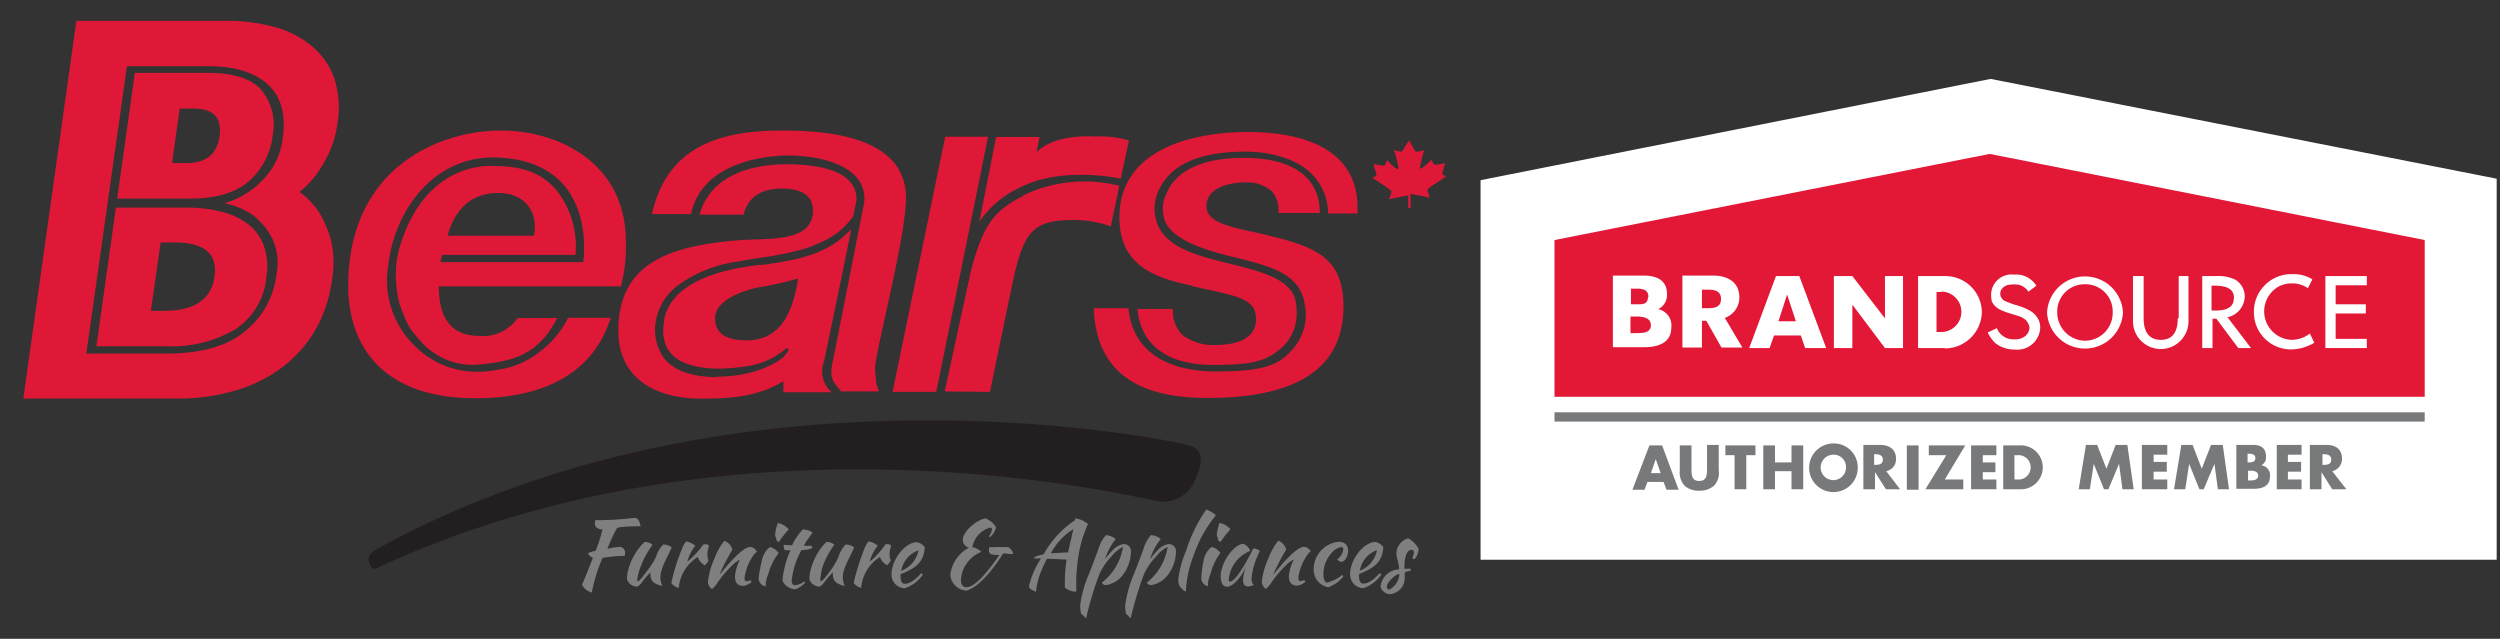 <svg xmlns="http://www.w3.org/2000/svg" viewBox="0 0 256 65.41"><rect x="0" y="0" width="256" height="65.41" fill="#333333" stroke="none"/><clipPath id="a"><path d="M151.61 8.08h104.06v49.24H151.61z"/></clipPath><path fill="#fff" d="m203.84 8.08-52.23 10.37v38.87h104.05V18.3z"/><path fill="#77797b" d="M159.18 42.22h89.11v.95h-89.11z"/><path fill="#e31837" d="m203.74 15.76-44.56 8.82v16.05h89.11V24.58z"/><g clip-path="url(#a)"><path fill="#fff" d="M169.8 31.66a1.69 1.69 0 0 1 1.34 1.89c0 1.55-1.34 2-2.74 2h-3.24v-7.33h3.14c1.4 0 2.4.5 2.4 1.89a1.62 1.62 0 0 1-.9 1.55m-1-1.25c0-.75-.6-.85-1.15-.85h-.64v1.6h.74c.55 0 1-.05 1-.75m-1.24 2h-.55v1.7h.6c.59 0 1.49 0 1.49-.8s-.85-.9-1.54-.9"/></g><g clip-path="url(#a)"><path fill="#fff" d="M194.87 35.64h-1.85l-3.29-4.38h-.05v4.38h-1.89v-7.37h1.89l3.34 4.33v-4.33h1.85z"/></g><g clip-path="url(#a)"><path fill="#fff" d="M199.15 35.64h-2.74v-7.37h2.74a3.73 3.73 0 0 1 3.79 3.73 3.8 3.8 0 0 1-3.79 3.68m-.35-5.78h-.5V34h.45a2.07 2.07 0 1 0 .05-4.14"/></g><g clip-path="url(#a)"><path fill="#fff" d="M178.42 35.59h-2.14l-1.55-2.74h-.45v2.74h-2v-7.37h3.14c1.54 0 2.69.7 2.69 2.24a2.2 2.2 0 0 1-1.49 2.09zm-3.54-5.93h-.6v1.9h.6c.7 0 1.35-.1 1.35-.95s-.7-.95-1.35-.95"/></g><g clip-path="url(#a)"><path fill="#fff" d="m183 30.16.9 2.74h-1.79zm1.25-1.89h-2.39l-2.74 7.37h2.09l.45-1.29h2.74l.45 1.29H187z"/></g><g clip-path="url(#a)"><path fill="#fff" d="M236.53 34.15a3 3 0 0 1-1.9.65 2.92 2.92 0 0 1-1.14-5.54 3 3 0 0 1 1.19-.24 2.78 2.78 0 0 1 1.65.49l.45-.89-.05-.05a3.66 3.66 0 0 0-2-.5A3.84 3.84 0 0 0 230.8 32a3.79 3.79 0 0 0 3.83 3.78 4.55 4.55 0 0 0 2-.5h.05c.1-.05.2-.14.3-.19z"/></g><g clip-path="url(#a)"><path fill="#fff" d="m228.11 32.5 2.39 3.14h-1.3l-2.24-3h-.4v3h-1.05v-7.37h1.35a4.2 4.2 0 0 1 2 .35 2 2 0 0 1 1 1.79 2.23 2.23 0 0 1-1.84 2.09m.74-2c0-.85-.65-1.25-2-1.25h-.3v2.55h.35c.9 0 1.94-.15 1.94-1.3"/></g><g clip-path="url(#a)"><path fill="#fff" d="M217.39 32a3.89 3.89 0 0 1-7.77 0 3.89 3.89 0 0 1 7.77 0m-3.89-2.89a2.79 2.79 0 0 0-2.84 2.89 2.89 2.89 0 0 0 2.84 2.89 2.85 2.85 0 0 0 2.84-2.89 2.78 2.78 0 0 0-2.84-2.89"/></g><g clip-path="url(#a)"><path fill="#fff" d="M223 32.6c0 1.5-.6 2.2-1.74 2.2s-1.75-.75-1.75-2.2v-4.33h-1.09v4.63a2.84 2.84 0 1 0 5.68 0v-4.63h-1v4.33z"/></g><g clip-path="url(#a)"><path fill="#fff" d="M242.36 29.21v-.94h-4.24v7.37h4.24v-.94h-3.19v-2.6h3.09v-.94h-3.09v-1.95z"/></g><g clip-path="url(#a)"><path fill="#fff" d="M203.89 30.21a2.09 2.09 0 0 1 2.34-2.09 2.43 2.43 0 0 1 2.29 1.14l-.8.6-.05-.05a1.65 1.65 0 0 0-.94-.65 3.5 3.5 0 0 0-1 0 1.17 1.17 0 0 0-.8.5.84.84 0 0 0 .35 1.15c.2.1.5.2.75.3s.55.15.8.25a5.4 5.4 0 0 1 1.19.55 2.1 2.1 0 0 1 .75.89 1.8 1.8 0 0 1 .15.7 2.35 2.35 0 0 1-2.64 2.29 3.1 3.1 0 0 1-2-.69 4.2 4.2 0 0 1-.74-1.05l.94-.45a1.8 1.8 0 0 0 1.65 1.15h.25c.79 0 1.44-.5 1.44-1.25a1.57 1.57 0 0 0-.4-.75 2.34 2.34 0 0 0-.94-.45c-.25-.1-.5-.14-.75-.24a5 5 0 0 1-1.1-.45 1.74 1.74 0 0 1-.69-.8c0-.15-.05-.35-.05-.55"/></g><g clip-path="url(#a)"><path fill="#77797b" d="M213.6 45.56h1.15l.95 2.44.94-2.44h1.2l.65 4.54h-1.15l-.35-2.6-1.09 2.6h-.45l-1.05-2.6-.4 2.6h-1.14z"/></g><g clip-path="url(#a)"><path fill="#77797b" d="M220.53 46.56v.74h1.35v1h-1.35v.8h1.4v1h-2.6v-4.54h2.6v1z"/></g><g clip-path="url(#a)"><path fill="#77797b" d="M223.37 45.56h1.15l.94 2.44.95-2.44h1.2l.64 4.54h-1.14l-.35-2.6-1.1 2.6h-.44l-1.05-2.6-.4 2.6h-1.15z"/></g><g clip-path="url(#a)"><path fill="#77797b" d="M229 50.1v-4.54h1.7c.79 0 1.34.3 1.34 1.2a.89.89 0 0 1-.5.89 1 1 0 0 1 .9 1.15c0 1-.8 1.25-1.64 1.25H229zm1.15-2.75h.15c.3 0 .65-.05.65-.44s-.35-.45-.7-.45h-.1zm0 1.85h.15c.35 0 .94 0 .94-.5s-.59-.5-.94-.5h-.1v1z"/></g><g clip-path="url(#a)"><path fill="#77797b" d="M234.28 46.56v.74h1.35v1h-1.35v.8h1.4v1h-2.54v-4.54h2.54v1z"/></g><g clip-path="url(#a)"><path fill="#77797b" d="M240.27 50.1h-1.45l-1.1-1.75v1.75h-1.19v-4.54h1.74c.9 0 1.55.45 1.55 1.4a1.28 1.28 0 0 1-1 1.29zm-2.45-2.5h.1c.4 0 .8-.05.8-.54s-.45-.55-.8-.55h-.1z"/></g><g clip-path="url(#a)"><path fill="#77797b" d="m168.7 49.35-.3.8h-1.24l1.74-4.54h1.3l1.69 4.54h-1.24l-.3-.8zm.85-2.34-.5 1.44h1z"/></g><g clip-path="url(#a)"><path fill="#77797b" d="M176 45.61v2.54a1.89 1.89 0 0 1-.5 1.6 2.27 2.27 0 0 1-1.5.5 2.17 2.17 0 0 1-1.49-.5 2.06 2.06 0 0 1-.5-1.6v-2.54h1.2V48c0 .6 0 1.25.79 1.25s.8-.65.8-1.25v-2.44h1.2z"/></g><g clip-path="url(#a)"><path fill="#77797b" d="M178.82 50.1h-1.2v-3.49h-.94v-1h3.08v1h-.94z"/></g><g clip-path="url(#a)"><path fill="#77797b" d="M183.45 47.35v-1.74h1.2v4.49h-1.2v-1.85h-1.69v1.85h-1.2v-4.49h1.2v1.74z"/></g><g clip-path="url(#a)"><path fill="#77797b" d="M190.23 47.75a2.49 2.49 0 1 1-2.49-2.34 2.44 2.44 0 0 1 2.49 2.34m-3.79 0a1.3 1.3 0 1 0 2.59 0 1.26 1.26 0 0 0-1.29-1.19 1.31 1.31 0 0 0-1.3 1.19"/></g><g clip-path="url(#a)"><path fill="#77797b" d="M194.57 50.1h-1.45L192 48.35v1.75h-1.19v-4.54h1.74c.9 0 1.6.45 1.6 1.4a1.24 1.24 0 0 1-1 1.29zm-2.74-2.5h.17c.4 0 .8-.05.8-.54s-.45-.55-.8-.55h-.09v1.09z"/></g><g clip-path="url(#a)"><path fill="#77797b" d="M195.26 45.61h1.2v4.54h-1.2z"/></g><g clip-path="url(#a)"><path fill="#77797b" d="M201.04 49.1v1h-3.88l2.14-3.49h-1.79v-1h3.73l-2.09 3.49z"/></g><g clip-path="url(#a)"><path fill="#77797b" d="M203.04 46.61v.74h1.29v1h-1.29v.75h1.39v1h-2.59v-4.49h2.59v1z"/></g><g clip-path="url(#a)"><path fill="#77797b" d="M205.13 45.61h1.65a2.25 2.25 0 1 1 0 4.49h-1.65zm1.2 3.49h.25a1.25 1.25 0 1 0 0-2.49h-.3v2.49z"/></g><path fill="#e01837" fill-rule="evenodd" d="M40.54 28.61a14.4 14.4 0 0 0 .31 2.29c.81 2.34 1 2.67 2.19 4a7.08 7.08 0 0 0 6.09 2.42c4-.33 5.46-1.44 6.73-2.88a12 12 0 0 0 1.2-1.87H53a4.27 4.27 0 0 1-4 1.82c-3.12 0-4.07-2.31-4.07-5.07h18.65a16 16 0 0 0 .51-4.53c0-8.2-7-11.42-12.78-11.42-6.49 0-15.65 3.93-15.65 15.9 0 6.33 3.72 11.51 13 11.51 11.27 0 13.23-6.48 13.89-8.24h-4.37A9.7 9.7 0 0 1 55.29 36a8.64 8.64 0 0 1-4.2 1.84 12 12 0 0 1-2 .23 9 9 0 0 1-6.61-2.64 9.37 9.37 0 0 1-2.71-8.36c.65-5.49 4.58-11 10.81-10.95 3.17.05 5.57 1 7.16 2.83 2.54 3 2.06 7.17 2 7.65v.24H45.1l.16-.74h13.67a9.34 9.34 0 0 0-2-6.69C55.47 17.74 53.57 17 50.57 17h-.74c-.33 0-.66.07-1 .12l-.45.08c-4.13 1-6.46 4.49-7.54 8.42a9.5 9.5 0 0 0-.27 1.58l-.05 1.43M51 19.76c2.51 0 3.77 1.56 3.77 3.52a5 5 0 0 1-.1.86h-8.84c.75-2.77 2.51-4.38 5.17-4.38m47.37 8.09L101.18 14h-4.39L91.4 40.13h4.47zm16.4-9.56.83-3.91a10.8 10.8 0 0 0-3.53-.4s-4-.35-5.93 1.62l.31-1.57H102l-1.71 8.68a10 10 0 0 1 4.23-3.54c4.27-2.19 10.23-.88 10.23-.88zm-10 1.78c-3.13 1.58-4.09 3.05-5.34 7.63l-2.69 12.38 4.63.05 2.26-10.91c1.16-5.49 2.06-6.69 6.28-6.69a11.2 11.2 0 0 1 3.83.65l.88-4.15a14.53 14.53 0 0 0-9.89 1zM73.42 38.62c-1.39 0-4-.23-5.34-1.84a4.94 4.94 0 0 1-.94-3.78 5.74 5.74 0 0 1 2.34-3.82 13.2 13.2 0 0 1 6-2.38c.61-.11 1.46-.28 2.13-.37l.34-.05a33 33 0 0 0 3.88-.76 10.6 10.6 0 0 0 2.18-.8 7.6 7.6 0 0 0 3.37-2.7c.19-1 .28-1.38.28-1.38a2.5 2.5 0 0 0-.51-2c-.69-.89-2.3-1.86-6.38-1.92-2 0-7.72.21-9.14 5.16h4.5c.56-2 2-2.67 4-2.67 1.51 0 3.12.46 3.12 2.27 0 3.22-4.48 2.82-7.3 3-7.5.55-12.63 2.41-12.63 9.3 0 5 4 6.94 8.46 6.94 2.91 0 5.8-.16 8.44-1.79v1.14h4.93a2.86 2.86 0 0 1-.77-3.17s1.89-9 2.8-13.57c-.05.05-.07.1-.12.15l-.25.24c-2.33 2.37-5.61 2.86-8.77 3.31h-.35c-2.15.28-8.52 1.1-9.63 5.35A3 3 0 0 0 68 33a4.45 4.45 0 0 0 .13 2.21l.07.16a1.4 1.4 0 0 0 .08.18c0 .07.08.14.11.2l.08.13.14.18.11.14.16.17.18.17c1.86 1.49 5.25 1.18 5.3 1.18a17 17 0 0 0 1.76-.17 8.1 8.1 0 0 0 4.46-1.93l.21.2s-.55.75-.56.75-2.22 2-6.84 2m3-3.72c-1.61 0-3.17-.45-3.17-2.26s2.74-2.8 4.37-3.15a32 32 0 0 0 4.14-.93c-.61 3.88-2 6.35-5.34 6.35zm16.39-14.54c0-6.34-8-6.94-12.69-6.94-6.38 0-11.77 1.61-13.33 8.55h4c1.17-5.5 8-6 10.08-6 3.46.06 5.94 1 7 2.4a3.25 3.25 0 0 1 .6 2.68s-3.16 16.07-3.16 16c-.42 1.77.1 2.15.85 3.08H90c-.4-1.2-.2-.3-.4-2.31 0-1.7 3.17-13.42 3.17-17.5zm29.35 9c4.35 1 6.49 1.14 6.49 3.37s-2.46 2.64-4 2.64a5.22 5.22 0 0 1-3.51-1 3.39 3.39 0 0 1-1-2.68h-3.63c.19 2.37 1.66 5.83 8.06 5.73 3.75-.06 5.26-.31 7.08-2.13a4.84 4.84 0 0 0 1.14-3.64c0-2.65-2.55-3.56-6.76-4.58-3.16-.77-6.19-1.53-7.34-3.75a4.36 4.36 0 0 1 0-3.79c1.27-2.72 4.23-3.95 8.9-3.95 3.07 0 5.68 1 7 2.54a5.8 5.8 0 0 1 1.44 3.79h3c.36-6.61-5.56-8.34-11.21-8.34-5.82 0-13.16 1.83-13.16 8.74 0 4.86 3.51 6.2 7.5 7m7.49-5.22c-3.2-.74-6.08-1.09-6.08-2.93s2.2-2.43 4-2.43a3.85 3.85 0 0 1 2.68.89 2.9 2.9 0 0 1 .68 2.24h4.23A4.94 4.94 0 0 0 134 18.4c-1.25-1.43-3.38-2.18-6.31-2.23-4.25-.08-7.16 1.17-8.18 3.52a3.56 3.56 0 0 0-.15 3.1c1 1.95 4.31 2.9 7.36 3.63 4 1 6.54 1.81 6.93 5a5.27 5.27 0 0 1-1 4c-1.5 1.82-2.7 2.6-8 2.62-7.68 0-8.93-4.38-9.09-6.48H112c.26 6.71 4.72 9.19 11.63 9.19 6.4 0 13.94-1.44 13.94-9.34 0-5.06-2.88-6.15-7.91-7.35zm10.97-5.87c.31-.14.36-.16.36-.26a11 11 0 0 0-.31-1.09c.28 0 .77.14 1 .14s.14 0 .41-.54c.34.34.87.89 1.08.89.05 0 .07-.07.07-.15a10 10 0 0 0-.47-1.8 2.7 2.7 0 0 0 .76.17c.11 0 .13-.14.82-1.19v.07c.56.93.55 1.12.76 1.12a2.1 2.1 0 0 0 .78-.18 12.4 12.4 0 0 0-.45 1.78c0 .1 0 .14.07.14s.49-.29 1.11-.91c.27.51.27.51.41.51s.36-.05 1-.15a11 11 0 0 0-.3 1.06c0 .1.06.12.39.27-.81.62-1.91 1.19-1.91 1.42a3.2 3.2 0 0 0 .27.77l-2-.4v1.48h-.24V20l-2 .4.1-.17a1.9 1.9 0 0 0 .18-.63c0-.07-.27-.28-.93-.72l-1-.68"/><path fill="#231f20" fill-rule="evenodd" d="M37.76 57.45c.07.34.35.94.7.78 36-16.81 75.18-7.94 80-6.92a3.48 3.48 0 0 0 3.76-1.85c.4-.86 1.64-3.21-.37-3.83S75.59 35.85 38.64 56.2c-.73.41-1 .77-.88 1.25"/><path fill="none" d="M3.6 2.39h144.67v59.3H3.6z"/><path fill="#e01837" d="M33.87 24.52a10.8 10.8 0 0 0-1.2-2.78 8.1 8.1 0 0 0-2-2.09 9 9 0 0 0 1.69-1.74 14 14 0 0 0 1.29-2.18 10 10 0 0 0 .91-3.15A9.66 9.66 0 0 0 34.22 8 7.5 7.5 0 0 0 32 4.78a10 10 0 0 0-3.83-2A18.6 18.6 0 0 0 23 2.14H7.82L2.39 40.81h15.77a20.5 20.5 0 0 0 6-.84A14.6 14.6 0 0 0 29 37.53a13 13 0 0 0 3.35-3.85A14 14 0 0 0 34 28.63a10.1 10.1 0 0 0-.13-4.11M25 34q-2.75 2.2-7.84 2.2H8.84L13 6.78h8.35q4 0 6.06 1.85t1.54 5.51a7.2 7.2 0 0 1-1.25 3.33 8.7 8.7 0 0 1-2.06 2.06 8.6 8.6 0 0 1-2.67 1.28 7.9 7.9 0 0 1 3 1.27 7.4 7.4 0 0 1 1.86 2.24 5.92 5.92 0 0 1 .48 3.79A8.78 8.78 0 0 1 25 34"/><path fill="#e01837" d="M25.48 18.56a7.36 7.36 0 0 0 2.44-4.66 5.66 5.66 0 0 0-1.13-4.66q-1.53-1.78-5.6-1.78h-7.38L12 20.34h7.38q4.07 0 6.1-1.78m-7.86-1.87.78-5.57h1.45q3 0 2.64 2.79t-3.42 2.79zm7.72 6.22a7.5 7.5 0 0 0-2.71-1.24 14.2 14.2 0 0 0-3.51-.41h-7.25l-2 14.2h7.26A12.9 12.9 0 0 0 24 33.78a7.14 7.14 0 0 0 3.28-5.45 6.46 6.46 0 0 0-.28-3.22 4.85 4.85 0 0 0-1.66-2.2m-8.45 8.92h-1.44l1-7h1.44q4.56 0 4.08 3.48t-5.08 3.52"/><path fill="#7f7f7f" d="M64 56.66a.7.7 0 0 1-.05.28 4 4 0 0 0-.62 0 14 14 0 0 0-1.63.19 16.2 16.2 0 0 0-1.1 3.55 1.54 1.54 0 0 1-1-.81c.18-.39.45-1.06 1.12-2.76a.79.79 0 0 1-.51-.46 2.8 2.8 0 0 1 .78-.24 14 14 0 0 0 .7-2.2c-.47 0-.78-.24-.78-.6a.9.9 0 0 1 .08-.36 4.3 4.3 0 0 0 .8 0c1.54 0 2.76-.2 3.17-.21s.52.32.64.86a8 8 0 0 0-.79 0 9.6 9.6 0 0 0-1.61.14 17 17 0 0 0-1 2.16 8.4 8.4 0 0 1 1.17-.2.58.58 0 0 1 .63.66m2.61 2.27a1.2 1.2 0 0 1 0-.33 11 11 0 0 0-1 1.19.9.9 0 0 1-.4.28 1.1 1.1 0 0 1-1-.72 3 3 0 0 1 .07-.79A6.17 6.17 0 0 1 66 55.5a1.2 1.2 0 0 1 .82.29 9.2 9.2 0 0 0-1.18 2.14 5.8 5.8 0 0 0-.39 1.44.28.28 0 0 0 .07.17c.18-.08.43-.38.94-1.08a6.6 6.6 0 0 0 .92-1.46 3.2 3.2 0 0 1 .72-1.24 1.43 1.43 0 0 1 .88.29c-.45 1.09-1.16 2.12-1.16 3.1a2.5 2.5 0 0 0 .2.85 2.2 2.2 0 0 1-.88-.36 1 1 0 0 1-.33-.71m3.24-2.77a2.2 2.2 0 0 1 .42-.72 1.85 1.85 0 0 1 .92.45 4.7 4.7 0 0 0-.82 1.64A9 9 0 0 0 72 55.78s.09-.05.19-.05a.51.51 0 0 1 .42.16 2.4 2.4 0 0 0-.17.88 1.24 1.24 0 0 0 .12.61 1.8 1.8 0 0 1-.38.51 1.56 1.56 0 0 1-.73-.85 4.16 4.16 0 0 0-1.95 3.16 1.3 1.3 0 0 1-.76-.5 21.4 21.4 0 0 1 1.11-3.54m5.15.12a22 22 0 0 0-1.33 2.56c.39-.42 1-1.19 1.24-1.42.47-.5 1.34-1.41 1.94-1.41a.8.8 0 0 1 .66.5 1.2 1.2 0 0 0-.27.23 5.34 5.34 0 0 0-1 2.41c0 .31.08.37.23.37s.3-.1.39-.1a.3.3 0 0 1 .08.19 1.65 1.65 0 0 1-.8.38c-.71 0-.88-.44-.88-1a4.5 4.5 0 0 1 .51-1.67 2.7 2.7 0 0 0-.75.53 12.3 12.3 0 0 0-1.49 1.73 3 3 0 0 1-.62.75 1 1 0 0 1-.42-.72 7.8 7.8 0 0 1 .69-2.46 6 6 0 0 1 1-1.77 1.37 1.37 0 0 1 .82.9m3 1.22c0-.24.32-1.2.88-1.48a1.65 1.65 0 0 1 .86.61 5.9 5.9 0 0 0-1.05 2.1 4 4 0 0 0-.28 1c0 .23 0 .31-.05.31a.88.88 0 0 1-.68-.79A12 12 0 0 1 78 57.5m1.48-2.42a.5.5 0 0 1-.11-.31 4.5 4.5 0 0 1 .28-1.21 1.93 1.93 0 0 1 1.12.65 8.2 8.2 0 0 0-1 1.28.31.31 0 0 1-.28-.25.5.5 0 0 1 0-.16zm.88 1.26a1.4 1.4 0 0 1-.12-.55l.87.05a5.7 5.7 0 0 1 1.11-1.63 2 2 0 0 1 1 .33 10.5 10.5 0 0 0-.91 1.34 6 6 0 0 0 .76 0 .37.37 0 0 1 .1.26 3.4 3.4 0 0 1-1.1.19 7.9 7.9 0 0 0-1 3.15c0 .27.11.42.31.45a1.94 1.94 0 0 0 1-.4.4.4 0 0 1 .06.14 2.5 2.5 0 0 1-1 .68c-.61 0-1.31-.55-1.31-1a10 10 0 0 1 .81-3zm4.93 2.59a1.2 1.2 0 0 1 0-.33 9.4 9.4 0 0 0-1 1.18 1 1 0 0 1-.4.29 1.12 1.12 0 0 1-1-.72 3.5 3.5 0 0 1 .07-.79 6.3 6.3 0 0 1 1.66-3.07 1.25 1.25 0 0 1 .82.29 9 9 0 0 0-1.17 2.14 6 6 0 0 0-.27 1.44.24.24 0 0 0 .06.17c.19-.07.44-.38.95-1.07a7 7 0 0 0 .86-1.46 3.14 3.14 0 0 1 .72-1.24 1.46 1.46 0 0 1 .88.3c-.46 1.08-1.17 2.12-1.17 3.09a2.4 2.4 0 0 0 .2.85 2.2 2.2 0 0 1-.88-.36 1 1 0 0 1-.33-.71m3.24-2.77a2.1 2.1 0 0 1 .42-.72 1.9 1.9 0 0 1 .93.44 4.5 4.5 0 0 0-.83 1.65 8.7 8.7 0 0 0 1.6-1.76.27.27 0 0 1 .2-.05.52.52 0 0 1 .41.16 2.6 2.6 0 0 0-.16.88 1.14 1.14 0 0 0 .12.61 1.7 1.7 0 0 1-.38.51 1.46 1.46 0 0 1-.73-.85 4.16 4.16 0 0 0-1.93 3.17 1.38 1.38 0 0 1-.76-.5 22 22 0 0 1 1.11-3.54m3.69 2.64v.24c0 .31.07.74.43.74.66 0 1.3-.67 1.69-1.09l.16.16a3.68 3.68 0 0 1-1.85 1.39 1.4 1.4 0 0 1-1.36-1.42c0-1.51 1.39-3.3 2.61-3.3a1.26 1.26 0 0 1 .8.53c-.1 1.52-.91 2.12-2.48 2.75m.07-.35a2.82 2.82 0 0 0 1.76-2.1 2.74 2.74 0 0 0-1.76 2.1m8.97-2.09a2 2 0 0 1 .06-.34 4.5 4.5 0 0 0 .73 0h1.19s.39.2.52.71c-.25 0-.5 0-.75-.05h-.3c-.85 1.39-2.32 3.35-3.72 3.8a1.76 1.76 0 0 1-1.68-1.59 3.62 3.62 0 0 1 1.91-2.81.85.85 0 0 1-.63-.79c0-.89 1.42-2.05 2.31-2.21a2.13 2.13 0 0 1 1.1.92 1.87 1.87 0 0 1-.63 1 .13.13 0 0 1-.11-.09 1.2 1.2 0 0 0 .31-.71c0-.14-.06-.17-.19-.17a2.56 2.56 0 0 0-1.81 2 1.57 1.57 0 0 1 .91.49 3.29 3.29 0 0 0-2.08 2.87c0 .43.17.74.57.74 1 0 2.57-2.14 3.37-3.31a3 3 0 0 1-.41 0c-.48-.02-.67-.15-.67-.46m4.11 3.64a9 9 0 0 1 1.23-2.82h-.74c.07-.18.43-.31 1-.41a10.06 10.06 0 0 1 3.23-3.51v-.18a2.6 2.6 0 0 1 1.32.57 13 13 0 0 0-1.09 4.17 13.5 13.5 0 0 0-.11 1.9v.86h-.11a1.74 1.74 0 0 1-1.06-.41v-.48a16 16 0 0 1 .18-2.39c-.34 0-1.19-.06-2-.09a12 12 0 0 0-.75 1.66 7.2 7.2 0 0 0-.38 1.72c-.53-.19-.72-.33-.72-.59m4.54-5.82a6.53 6.53 0 0 0-2.3 2.47c.52 0 1.11-.07 1.77-.08.09-.51.21-1 .35-1.55 0-.18.12-.51.18-.84m.76 8.48a3 3 0 0 1-.06-.66 12 12 0 0 1 .9-3.23c.67-1.7.94-2.45 1.07-2.86a3.5 3.5 0 0 1 .67-1.11 1.73 1.73 0 0 1 1 .4 6 6 0 0 0-1.1 2.1 4.4 4.4 0 0 1 .69-.85 2 2 0 0 1 1.17-.73.72.72 0 0 1 .8.69 4.05 4.05 0 0 1-.86 2.5 2.65 2.65 0 0 1-1.66 1 .49.49 0 0 1-.47-.24A5.84 5.84 0 0 0 115 56a3.65 3.65 0 0 0-1.2 1 6.4 6.4 0 0 0-1.22 1.79 34 34 0 0 0-1.36 4.51.24.24 0 0 1-.17-.15c-.1-.11-.13-.15-.19-.18a.31.31 0 0 1-.19-.31m4.61 0a3 3 0 0 1-.06-.67 12.2 12.2 0 0 1 .9-3.22c.67-1.7.94-2.45 1.07-2.86a3.3 3.3 0 0 1 .67-1.11 1.66 1.66 0 0 1 1 .4 6 6 0 0 0-1.1 2.1 4.8 4.8 0 0 1 .69-.85 2 2 0 0 1 1.17-.73.72.72 0 0 1 .8.69 4.05 4.05 0 0 1-.86 2.5 2.65 2.65 0 0 1-1.66 1 .5.5 0 0 1-.47-.24 5.84 5.84 0 0 0 2.14-3.67 3.4 3.4 0 0 0-1.19 1 6.4 6.4 0 0 0-1.23 1.78 35 35 0 0 0-1.36 4.51.22.22 0 0 1-.17-.14c-.1-.12-.13-.15-.19-.18a.31.31 0 0 1-.15-.31m6.17-6.24a15.5 15.5 0 0 1 2.06-4.23 2.5 2.5 0 0 1 1 .58 12.8 12.8 0 0 0-2.27 4.08 11.4 11.4 0 0 0-.79 3.43 1.2 1.2 0 0 0 0 .27.44.44 0 0 1-.35-.18.76.76 0 0 0-.25-.26 1.3 1.3 0 0 1-.19-.83 10.5 10.5 0 0 1 .79-2.86m1.78 1.07c0-.24.32-1.2.88-1.48a1.65 1.65 0 0 1 .86.61 6.1 6.1 0 0 0-1 2.1 4 4 0 0 0-.28 1v.31a.88.88 0 0 1-.68-.79 12 12 0 0 1 .22-1.75m1.48-2.42a.5.5 0 0 1-.11-.31 5 5 0 0 1 .28-1.21 1.93 1.93 0 0 1 1.12.65 8.4 8.4 0 0 0-1 1.28.32.32 0 0 1-.28-.25.5.5 0 0 1-.01-.16m4.29 1.38a7.7 7.7 0 0 0-.84 2.76c0 .34.07.59.24.68a1.3 1.3 0 0 1-.61.16c-.33 0-.5-.22-.5-.68a4.4 4.4 0 0 1 .36-1.45c-.5 1.13-1.32 2.06-1.89 2.15S125 59.59 125 59c0-1.38 1.33-3.27 2.33-3.32a1.24 1.24 0 0 1 .69.73 3.51 3.51 0 0 0-2.2 2.93.22.22 0 0 0 .13.23c.36-.08.81-.6 1.47-1.71.26-.43.63-1.13.9-1.68.22-.05.68.15.68.27m2.71-.18a22 22 0 0 0-1.33 2.56c.39-.42 1-1.2 1.23-1.42.48-.5 1.35-1.42 1.95-1.42a.84.84 0 0 1 .66.5s-.11 0-.27.23a5.3 5.3 0 0 0-1 2.42c0 .31.09.36.24.36s.3-.09.38-.09a.26.26 0 0 1 .09.18 1.6 1.6 0 0 1-.8.38c-.71 0-.88-.43-.88-1a4.6 4.6 0 0 1 .51-1.67 2.5 2.5 0 0 0-.75.53 12.3 12.3 0 0 0-1.49 1.73 3 3 0 0 1-.62.75 1 1 0 0 1-.42-.72 7.8 7.8 0 0 1 .69-2.45 6.4 6.4 0 0 1 1-1.78 1.39 1.39 0 0 1 .81.91m5.34-.79c.64 0 1 .33 1 .92s-.35 1.13-.7 1.13a.57.57 0 0 1-.42-.25 1.53 1.53 0 0 0 .62-1q0-.27-.21-.27a1.76 1.76 0 0 0-1 .64 3.15 3.15 0 0 0-.82 2.12c0 .5.11.8.34.9a4.4 4.4 0 0 0 1.6-.8.3.3 0 0 1 .09.18 3.6 3.6 0 0 1-1.55 1.09 1.84 1.84 0 0 1-1.48-1.9 2.84 2.84 0 0 1 2.53-2.76m2.12 3.3v.24c0 .32.08.74.43.74.66 0 1.3-.66 1.69-1.08a1.2 1.2 0 0 1 .16.16 3.68 3.68 0 0 1-1.85 1.39 1.4 1.4 0 0 1-1.35-1.42c0-1.52 1.38-3.31 2.61-3.31a1.3 1.3 0 0 1 .79.53c-.1 1.52-.9 2.12-2.48 2.75m.08-.35a2.78 2.78 0 0 0 1.75-2.09 2.68 2.68 0 0 0-1.75 2.09m5.51-1.18a.14.14 0 0 1-.12-.14 5 5 0 0 0 .15-.5c0-.18-.09-.31-.22-.31-.49 0-.76.64-.76 1.83a.25.25 0 0 0 0 .11h.65a.13.13 0 0 1 0 .07.2.2 0 0 1 0 .12c-.57.13-.62.15-.62.29v.33a1.67 1.67 0 0 1-1.59 1.8 1.16 1.16 0 0 1-.88-.72 1.94 1.94 0 0 1 1.9-1.82c0-.63-.28-1.16-.28-1.68a1.67 1.67 0 0 1 1.22-1.51 2.7 2.7 0 0 1 1.06 1.08c-.03.45-.27 1.05-.51 1.05m-1.46 1.52c-.48.07-1.28.87-1.28 1.3a.37.37 0 0 0 .19.33 1.93 1.93 0 0 0 1.09-1.63"/></svg>